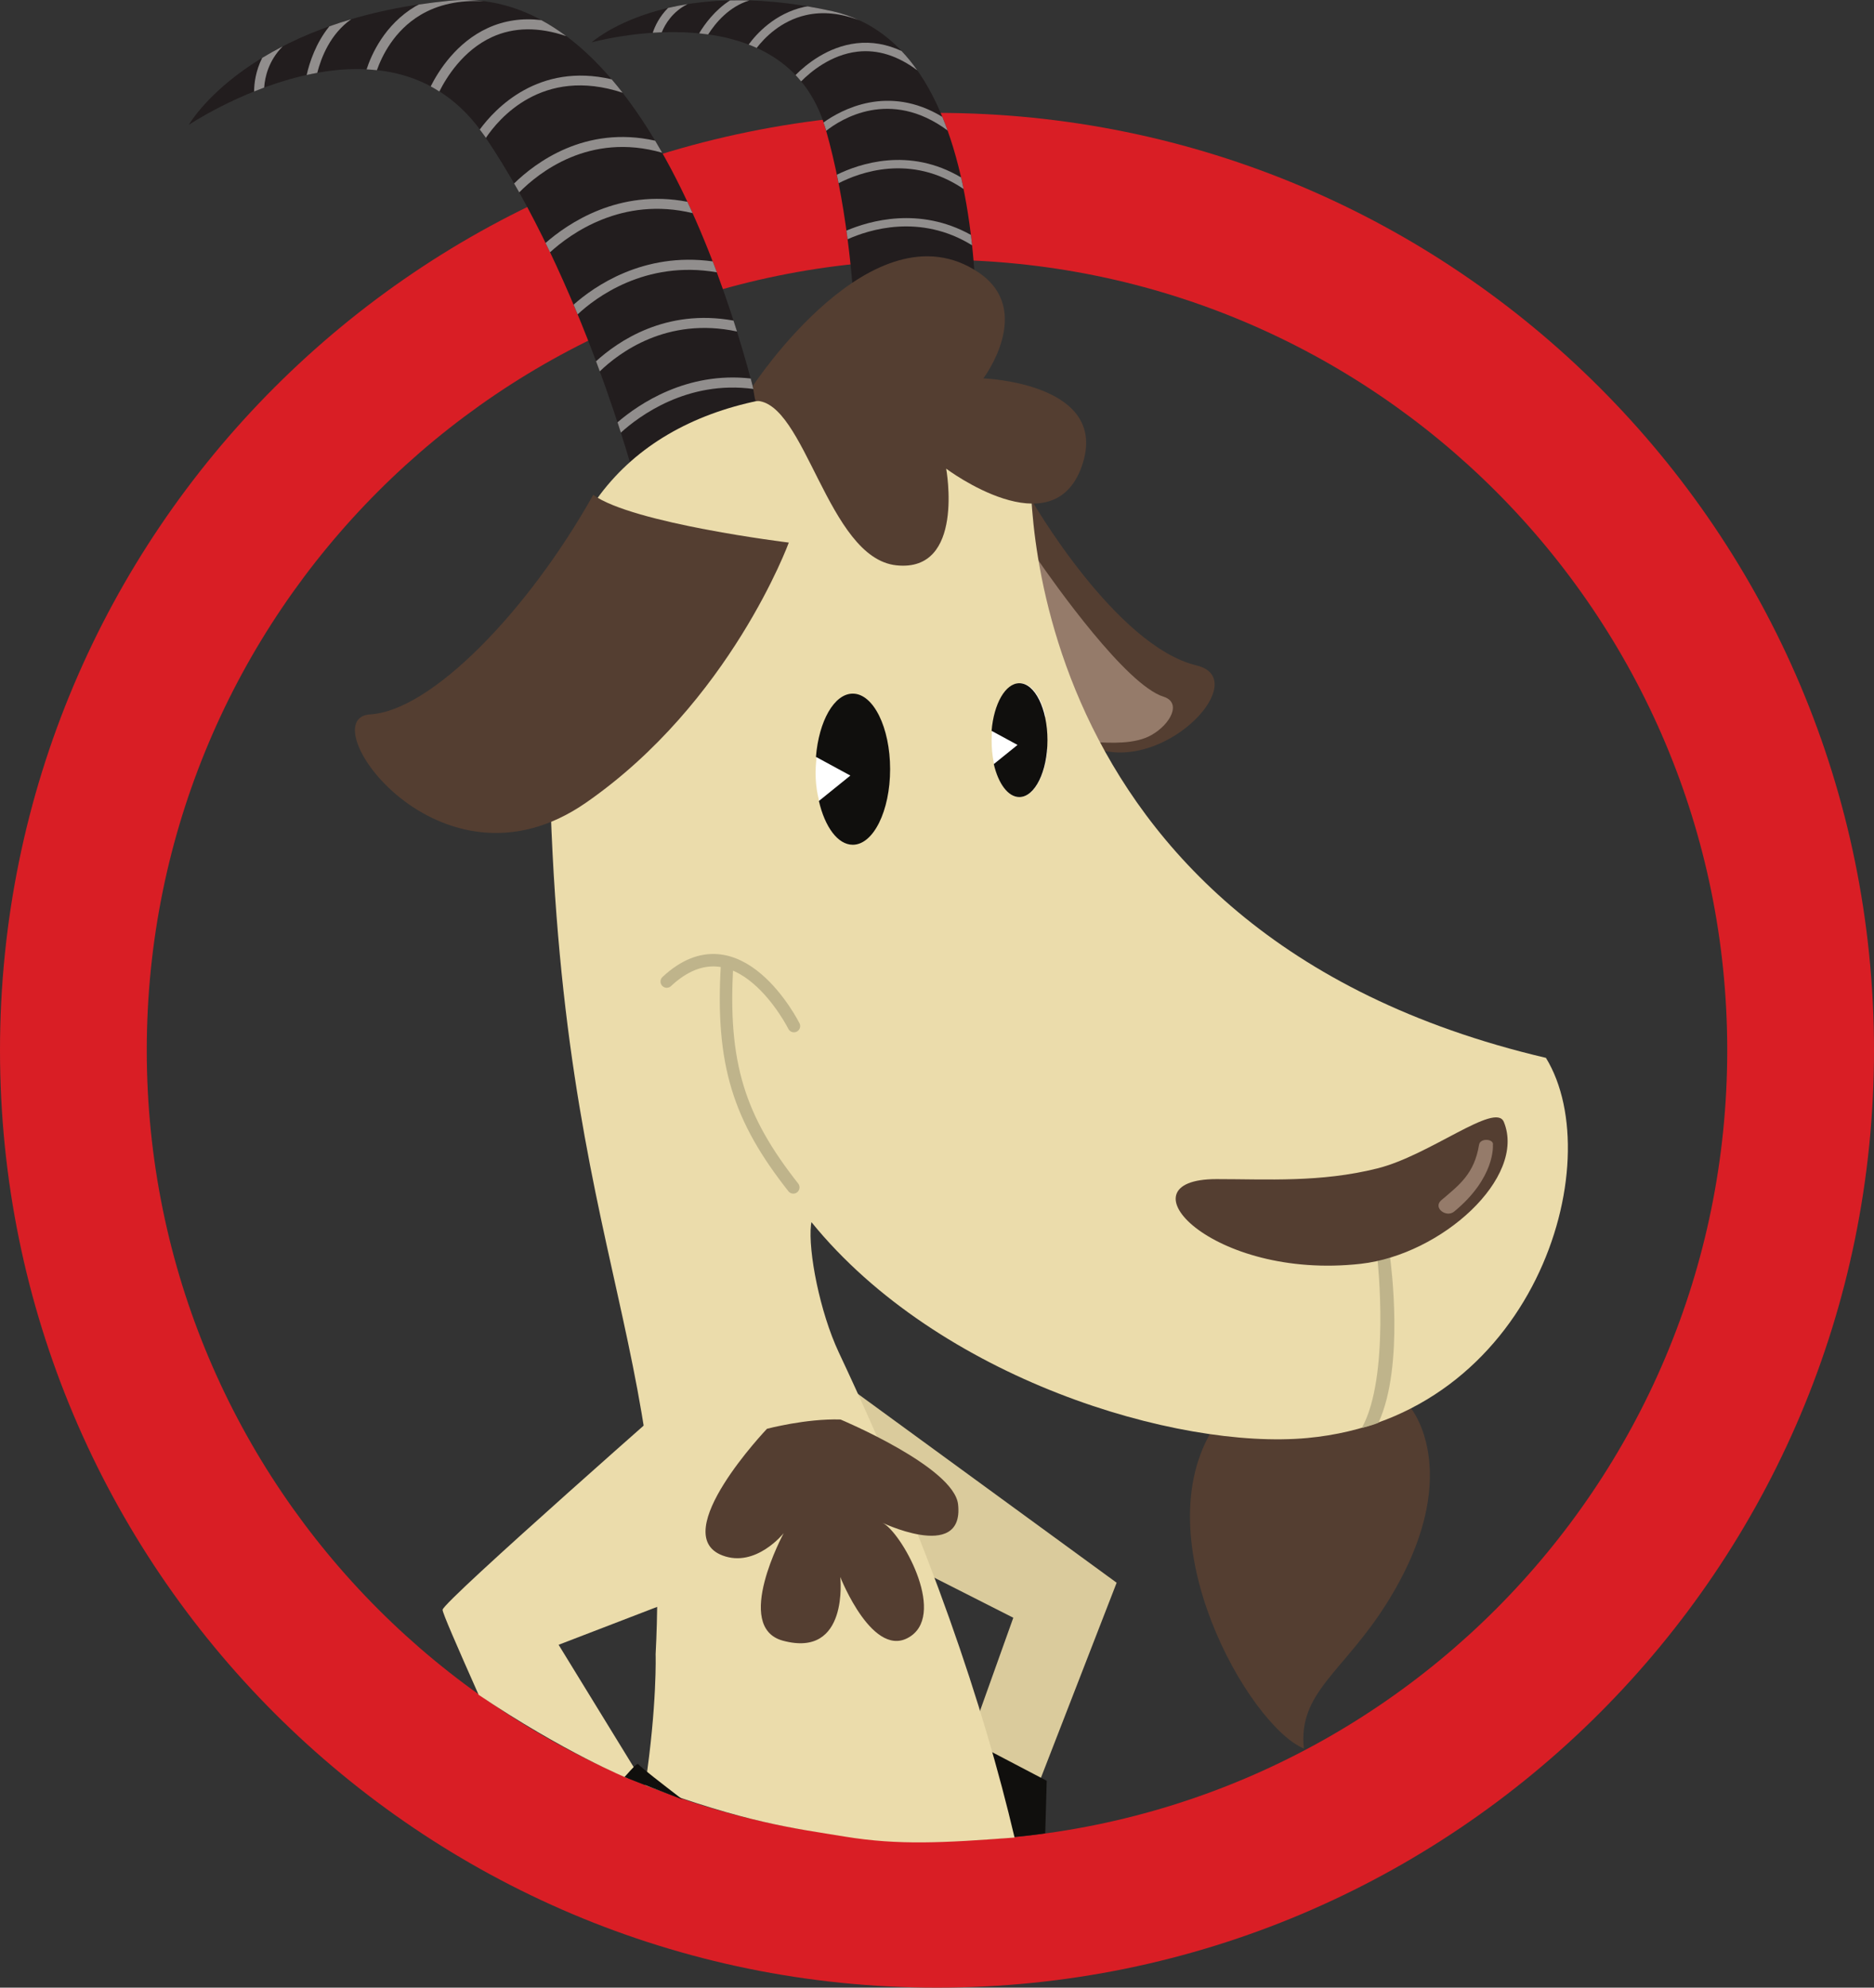 <svg xmlns:dc="http://purl.org/dc/elements/1.1/" xmlns:cc="http://creativecommons.org/ns#" xmlns:rdf="http://www.w3.org/1999/02/22-rdf-syntax-ns#" xmlns:svg="http://www.w3.org/2000/svg" xmlns="http://www.w3.org/2000/svg" width="50.067mm" height="53.082mm" viewBox="0 0 50.067 53.082" id="svg6451"><rect x="0" y="0" width="50.067" height="53.082" fill="#333333" stroke="none"/><defs id="defs6445"></defs><path id="path84" style="fill:#d91e25;fill-opacity:1;fill-rule:nonzero;stroke:none;stroke-width:0.353" d="m 25.034,3.015 c 13.826,0 25.033,11.208 25.033,25.033 0,13.826 -11.208,25.034 -25.033,25.034 C 11.208,53.082 0,41.874 0,28.048 0,14.223 11.208,3.015 25.034,3.015 Z m 0,46.146 c 11.66,0 21.112,-9.452 21.112,-21.113 0,-11.66 -9.452,-21.112 -21.112,-21.112 -11.66,0 -21.113,9.453 -21.113,21.112 0,11.66 9.453,21.113 21.113,21.113"></path><path id="path86" style="fill:#543e31;fill-opacity:1;fill-rule:nonzero;stroke:none;stroke-width:0.353" d="m 27.572,13.375 c 0,0 2.239,3.88 4.396,4.396 1.465,0.351 -0.701,2.74 -2.548,2.262 0,0 -1.88,-3.727 -1.847,-6.658"></path><path id="path88" style="fill:#957b6a;fill-opacity:1;fill-rule:nonzero;stroke:none;stroke-width:0.353" d="m 31.086,18.606 c 0.49,0.155 0.193,0.729 -0.319,1.022 -0.447,0.255 -1.099,0.211 -1.531,0.191 0,0 -1.112,-2.358 -1.533,-4.908 0.468,0.678 2.38,3.38 3.383,3.695"></path><path id="path90" style="fill:#221d1e;fill-opacity:1;fill-rule:nonzero;stroke:none;stroke-width:0.353" d="m 25.949,11.819 c 0,0 1.271,-10.406 -3.702,-11.517 -4.44,-0.992 -6.441,0.83 -6.441,0.83 0,0 5.175,-1.453 6.255,2.322 1.08,3.774 0.805,8.457 0.805,8.457 0,0 0.814,-0.191 1.563,-0.125 0.789,0.07 1.52,0.033 1.52,0.033"></path><path id="path92" style="fill:#918e8d;fill-opacity:1;fill-rule:nonzero;stroke:none;stroke-width:0.353" d="m 22.897,10.745 c 0.504,-0.225 1.795,-0.66 3.144,-0.004 0.005,-0.078 0.009,-0.159 0.014,-0.244 -1.32,-0.601 -2.575,-0.238 -3.157,0.004 0,0.085 -2.65e-4,0.167 -7.94e-4,0.245"></path><path id="path94" style="fill:#918e8d;fill-opacity:1;fill-rule:nonzero;stroke:none;stroke-width:0.353" d="m 22.876,9.286 c 0.536,-0.26 1.822,-0.705 3.216,0.109 0.001,-0.084 0.002,-0.17 0.002,-0.257 -1.365,-0.74 -2.622,-0.367 -3.228,-0.094 0.003,0.083 0.006,0.163 0.009,0.242"></path><path id="path96" style="fill:#918e8d;fill-opacity:1;fill-rule:nonzero;stroke:none;stroke-width:0.353" d="m 22.8,7.912 c 0.491,-0.228 1.823,-0.694 3.274,0.075 -0.003,-0.086 -0.007,-0.174 -0.012,-0.262 -1.417,-0.693 -2.716,-0.295 -3.281,-0.05 0.007,0.08 0.013,0.158 0.019,0.237"></path><path id="path98" style="fill:#918e8d;fill-opacity:1;fill-rule:nonzero;stroke:none;stroke-width:0.353" d="m 22.646,6.389 c 0.563,-0.253 1.936,-0.697 3.325,0.162 -0.009,-0.092 -0.02,-0.185 -0.032,-0.278 -1.372,-0.764 -2.708,-0.377 -3.325,-0.114 0.011,0.077 0.022,0.154 0.031,0.23"></path><path id="path100" style="fill:#918e8d;fill-opacity:1;fill-rule:nonzero;stroke:none;stroke-width:0.353" d="M 25.677,4.739 C 24.286,3.913 22.953,4.374 22.358,4.666 22.374,4.741 22.39,4.817 22.405,4.893 22.948,4.613 24.33,4.087 25.743,5.047 25.722,4.944 25.701,4.841 25.677,4.739"></path><path id="path102" style="fill:#918e8d;fill-opacity:1;fill-rule:nonzero;stroke:none;stroke-width:0.353" d="m 25.176,3.121 c -1.448,-0.88 -2.703,-0.188 -3.175,0.15 0.021,0.06 0.043,0.119 0.061,0.182 l 0.011,0.04 C 22.463,3.186 23.777,2.347 25.317,3.485 25.272,3.362 25.225,3.241 25.176,3.121"></path><path id="path104" style="fill:#918e8d;fill-opacity:1;fill-rule:nonzero;stroke:none;stroke-width:0.353" d="m 21.254,2.004 c 0.051,0.054 0.101,0.111 0.149,0.17 0.25,-0.253 0.796,-0.714 1.509,-0.795 0.539,-0.061 1.074,0.109 1.596,0.5 C 24.378,1.694 24.237,1.52 24.086,1.361 23.692,1.179 23.291,1.109 22.886,1.155 c -0.775,0.089 -1.355,0.571 -1.632,0.849"></path><path id="path106" style="fill:#918e8d;fill-opacity:1;fill-rule:nonzero;stroke:none;stroke-width:0.353" d="m 22.975,0.55 c -0.226,-0.106 -0.468,-0.191 -0.727,-0.249 -0.231,-0.051 -0.453,-0.094 -0.67,-0.131 l -0.09,0.014 c -0.794,0.178 -1.282,0.726 -1.487,1.006 0.073,0.028 0.144,0.057 0.215,0.09 0.202,-0.262 0.642,-0.725 1.321,-0.877 0.449,-0.101 0.931,-0.05 1.439,0.146"></path><path id="path108" style="fill:#918e8d;fill-opacity:1;fill-rule:nonzero;stroke:none;stroke-width:0.353" d="m 19.506,0.009 c -0.404,0.259 -0.676,0.629 -0.828,0.882 0.081,0.008 0.161,0.018 0.242,0.029 0.195,-0.308 0.555,-0.742 1.102,-0.909 -0.178,-0.005 -0.35,-0.004 -0.516,-7.144e-4"></path><path id="path110" style="fill:#918e8d;fill-opacity:1;fill-rule:nonzero;stroke:none;stroke-width:0.353" d="m 17.848,0.212 c -0.234,0.234 -0.353,0.494 -0.409,0.663 0.079,-0.005 0.16,-0.01 0.242,-0.013 0.089,-0.219 0.283,-0.546 0.687,-0.752 -0.184,0.029 -0.357,0.064 -0.52,0.102"></path><path id="path112" style="fill:#221d1e;fill-opacity:1;fill-rule:nonzero;stroke:none;stroke-width:0.353" d="m 20.424,11.638 c 0,0 -2.41,-12.201 -8.426,-11.618 C 6.627,0.541 5.044,3.334 5.044,3.334 c 0,0 5.298,-3.548 7.909,0.308 2.611,3.855 4.029,9.237 4.029,9.237 0,0 0.847,-0.515 1.716,-0.717 0.915,-0.212 1.726,-0.524 1.726,-0.524"></path><path id="path114" style="fill:#918e8d;fill-opacity:1;fill-rule:nonzero;stroke:none;stroke-width:0.353" d="m 16.587,11.554 c 0.484,-0.44 1.779,-1.407 3.543,-1.166 -0.023,-0.09 -0.048,-0.183 -0.074,-0.28 -1.71,-0.191 -2.99,0.682 -3.558,1.17 0.031,0.096 0.061,0.187 0.089,0.276"></path><path id="path116" style="fill:#918e8d;fill-opacity:1;fill-rule:nonzero;stroke:none;stroke-width:0.353" d="m 16.024,9.918 c 0.508,-0.492 1.794,-1.467 3.666,-1.065 -0.03,-0.096 -0.061,-0.193 -0.093,-0.291 -1.812,-0.33 -3.09,0.555 -3.673,1.086 0.035,0.091 0.067,0.181 0.1,0.27"></path><path id="path118" style="fill:#918e8d;fill-opacity:1;fill-rule:nonzero;stroke:none;stroke-width:0.353" d="m 15.432,8.396 c 0.469,-0.438 1.8,-1.455 3.72,-1.124 -0.036,-0.097 -0.073,-0.193 -0.11,-0.291 -1.855,-0.258 -3.171,0.67 -3.718,1.156 0.037,0.087 0.073,0.174 0.109,0.26"></path><path id="path120" style="fill:#918e8d;fill-opacity:1;fill-rule:nonzero;stroke:none;stroke-width:0.353" d="M 14.696,6.737 C 15.237,6.244 16.62,5.236 18.504,5.692 18.458,5.591 18.412,5.49 18.365,5.389 16.536,5.034 15.173,5.965 14.575,6.489 c 0.041,0.083 0.081,0.165 0.12,0.248"></path><path id="path122" style="fill:#918e8d;fill-opacity:1;fill-rule:nonzero;stroke:none;stroke-width:0.353" d="m 17.503,3.757 c -1.873,-0.418 -3.206,0.594 -3.768,1.143 0.046,0.079 0.092,0.158 0.137,0.238 0.508,-0.516 1.872,-1.618 3.819,-1.059 -0.062,-0.108 -0.124,-0.216 -0.188,-0.323"></path><path id="path124" style="fill:#918e8d;fill-opacity:1;fill-rule:nonzero;stroke:none;stroke-width:0.353" d="m 16.341,2.118 c -1.958,-0.457 -3.117,0.787 -3.523,1.341 0.045,0.061 0.091,0.119 0.136,0.183 l 0.027,0.041 c 0.327,-0.489 1.499,-1.921 3.654,-1.206 -0.096,-0.123 -0.193,-0.242 -0.293,-0.359"></path><path id="path126" style="fill:#918e8d;fill-opacity:1;fill-rule:nonzero;stroke:none;stroke-width:0.353" d="m 11.507,2.307 c 0.078,0.042 0.155,0.088 0.231,0.137 0.189,-0.378 0.634,-1.1 1.407,-1.454 0.584,-0.268 1.251,-0.274 1.983,-0.025 -0.214,-0.16 -0.437,-0.304 -0.666,-0.428 -0.511,-0.06 -0.989,0.01 -1.428,0.211 C 12.193,1.133 11.716,1.891 11.507,2.307"></path><path id="path128" style="fill:#918e8d;fill-opacity:1;fill-rule:nonzero;stroke:none;stroke-width:0.353" d="m 12.911,0.032 c -0.294,-0.036 -0.598,-0.042 -0.913,-0.012 -0.279,0.028 -0.545,0.062 -0.804,0.1 l -0.096,0.049 C 10.269,0.663 9.921,1.462 9.794,1.853 c 0.091,0.005 0.184,0.012 0.275,0.022 0.132,-0.371 0.456,-1.054 1.166,-1.476 0.469,-0.279 1.031,-0.4 1.676,-0.366"></path><path id="path130" style="fill:#918e8d;fill-opacity:1;fill-rule:nonzero;stroke:none;stroke-width:0.353" d="M 8.8,0.703 C 8.44,1.144 8.27,1.664 8.193,2.003 8.286,1.982 8.381,1.963 8.476,1.946 8.583,1.526 8.828,0.904 9.383,0.514 9.18,0.573 8.987,0.637 8.8,0.703"></path><path id="path132" style="fill:#918e8d;fill-opacity:1;fill-rule:nonzero;stroke:none;stroke-width:0.353" d="M 7.005,1.545 C 6.829,1.895 6.79,2.232 6.789,2.443 6.876,2.408 6.966,2.373 7.058,2.339 7.076,2.059 7.175,1.619 7.553,1.238 7.358,1.339 7.175,1.442 7.005,1.545"></path><path id="path134" style="fill:#543e31;fill-opacity:1;fill-rule:nonzero;stroke:none;stroke-width:0.353" d="m 37.702,37.618 c 0,0 1.488,1.81 -0.669,5.224 -1.147,1.816 -2.357,2.357 -2.198,3.854 -1.465,-0.605 -4.332,-5.607 -2.389,-8.601 0,0 3.09,-1.657 5.256,-0.478"></path><path id="path136" style="fill:#dacb9c;fill-opacity:1;fill-rule:nonzero;stroke:none;stroke-width:0.353" d="m 22.641,37.021 7.192,5.247 -2.103,5.416 -1.805,-1.274 1.147,-3.207 -3.058,-1.55 z"></path><path id="path138" style="fill:#100f0d;fill-opacity:1;fill-rule:nonzero;stroke:none;stroke-width:0.353" d="m 27.925,48.961 0.04,-1.404 -2.273,-1.19 c 0,0 -1.041,1.858 -1.465,2.496 0.093,0.174 0.119,0.177 0.239,0.31 0,0 1.906,0.014 3.46,-0.212"></path><path id="path140" style="fill:#ebdcab;fill-opacity:1;fill-rule:nonzero;stroke:none;stroke-width:0.353" d="m 21.679,32.638 c 3.398,4.187 9.775,6.089 13.251,5.765 6.049,-0.564 8.092,-7.348 6.372,-10.152 -14.4,-3.377 -13.762,-15.801 -13.762,-15.801 0,0 -2.166,-2.463 -6.581,-1.868 -3.747,0.505 -6.241,2.873 -6.289,7.093 -0.17,15.121 3.313,17.542 2.846,26.505 0,0 0.043,1.341 -0.279,3.498 2.71,1.001 3.963,1.146 5.335,1.37 1.447,0.236 2.628,0.167 4.534,0.026 -0.834,-3.534 -2.247,-7.751 -4.695,-12.954 -0.51,-1.083 -0.823,-2.709 -0.744,-3.41 z"></path><path id="path142" style="fill:none;stroke:#bfb48b;stroke-width:0.333;stroke-linecap:round;stroke-linejoin:miter;stroke-miterlimit:10;stroke-dasharray:none;stroke-opacity:1" d="m 19.427,25.746 c -0.165,2.681 0.329,4.138 1.767,5.964 m 0.017,-4.308 c 0,0 -1.486,-2.973 -3.398,-1.189"></path><path id="path144" style="fill:#ebdcab;fill-opacity:1;fill-rule:nonzero;stroke:none;stroke-width:0.353" d="m 18.556,36.874 c 0,0 -6.732,5.904 -6.732,6.117 0,0.086 0.376,0.947 0.964,2.271 2.287,1.54 3.982,2.23 3.982,2.23 l 0.214,-0.211 -2.06,-3.356 4.141,-1.592 z"></path><path id="path146" style="fill:#100f0d;fill-opacity:1;fill-rule:nonzero;stroke:none;stroke-width:0.353" d="m 16.685,47.458 c 0.236,-0.266 0.327,-0.363 0.364,-0.347 0.09,0.101 0.593,0.491 1.186,0.946 z"></path><path id="path148" style="fill:#543e31;fill-opacity:1;fill-rule:nonzero;stroke:none;stroke-width:0.353" d="m 21.073,14.49 c 0,0 -4.173,-0.51 -5.224,-1.274 -1.752,3.122 -4.333,5.766 -5.957,5.862 -1.625,0.096 1.851,5.074 5.766,2.357 3.855,-2.675 5.416,-6.944 5.416,-6.944"></path><path id="path150" style="fill:#bfb48b;fill-opacity:1;fill-rule:nonzero;stroke:none;stroke-width:0.353" d="m 36.829,37.993 c 0.701,-1.516 0.326,-4.289 0.309,-4.412 l -0.337,0.046 c 0.004,0.03 0.341,3.141 -0.418,4.508 0,0 0.301,-0.074 0.447,-0.141"></path><path id="path152" style="fill:#543e31;fill-opacity:1;fill-rule:nonzero;stroke:none;stroke-width:0.353" d="m 20.117,10.303 c 0,0 3.214,-4.907 6.021,-3.031 1.511,1.01 0.134,2.833 0.134,2.833 0,0 3.391,0.121 2.637,2.326 -0.766,2.24 -3.63,0.085 -3.63,0.085 0,0 0.51,2.779 -1.333,2.581 -1.844,-0.199 -2.432,-4.403 -3.762,-4.393 -0.042,-0.138 -0.067,-0.4 -0.067,-0.4"></path><path id="path154" style="fill:#543e31;fill-opacity:1;fill-rule:nonzero;stroke:none;stroke-width:0.353" d="m 40.177,29.961 c -0.223,-0.542 -1.975,0.892 -3.377,1.242 -1.523,0.381 -2.936,0.286 -4.301,0.286 -2.644,0 -0.127,2.708 3.855,2.262 2.153,-0.241 4.437,-2.3 3.823,-3.791"></path><path id="path156" style="fill:#957b6a;fill-opacity:1;fill-rule:nonzero;stroke:none;stroke-width:0.353" d="m 39.885,30.583 c 0,0 0.071,0.865 -1.035,1.773 -0.211,0.173 -0.578,-0.103 -0.341,-0.305 0.483,-0.41 0.879,-0.702 1.007,-1.482 0.031,-0.188 0.411,-0.156 0.369,0.014"></path><path id="path158" style="fill:#ffffff;fill-opacity:1;fill-rule:nonzero;stroke:none;stroke-width:0.353" d="m 21.79,20.642 c 0,0.822 0.317,1.489 0.709,1.489 0.392,0 0.709,-0.667 0.709,-1.489 0,-0.822 -0.318,-1.489 -0.709,-1.489 -0.392,0 -0.709,0.666 -0.709,1.489"></path><path id="path160" style="fill:#100f0d;fill-opacity:1;fill-rule:nonzero;stroke:none;stroke-width:0.353" d="m 22.719,20.712 -0.92,-0.499 c 0.078,-0.957 0.488,-1.689 0.984,-1.689 0.551,0 0.998,0.904 0.998,2.018 0,1.114 -0.447,2.018 -0.998,2.018 -0.401,0 -0.746,-0.479 -0.905,-1.169 z"></path><path id="path162" style="fill:#ffffff;fill-opacity:1;fill-rule:nonzero;stroke:none;stroke-width:0.353" d="m 27.293,19.638 0.691,0.381 c -0.064,0.721 -0.376,1.27 -0.749,1.267 -0.415,-0.002 -0.748,-0.686 -0.742,-1.525 0.005,-0.84 0.347,-1.518 0.762,-1.516 0.302,0.002 0.559,0.364 0.676,0.885 z"></path><path id="path164" style="fill:#100f0d;fill-opacity:1;fill-rule:nonzero;stroke:none;stroke-width:0.353" d="m 27.185,19.894 -0.693,-0.376 c 0.059,-0.721 0.368,-1.272 0.741,-1.272 0.415,0 0.752,0.681 0.752,1.52 0,0.84 -0.337,1.52 -0.752,1.52 -0.302,0 -0.562,-0.361 -0.682,-0.88 z"></path><path id="path166" style="fill:#543e31;fill-opacity:1;fill-rule:nonzero;stroke:none;stroke-width:0.353" d="m 22.456,37.909 c 0,0 3.035,1.269 3.141,2.269 0.169,1.585 -2.179,0.413 -2.021,0.489 0.489,0.234 1.698,2.366 0.766,3.021 -1,0.702 -1.893,-1.574 -1.893,-1.574 0,0 0.242,2.18 -1.532,1.702 -1.34,-0.362 0.021,-2.872 0.021,-2.872 0,0 -0.744,0.936 -1.638,0.595 -1.49,-0.568 1.191,-3.382 1.191,-3.382 0,0 1.043,-0.277 1.964,-0.248"></path></svg>